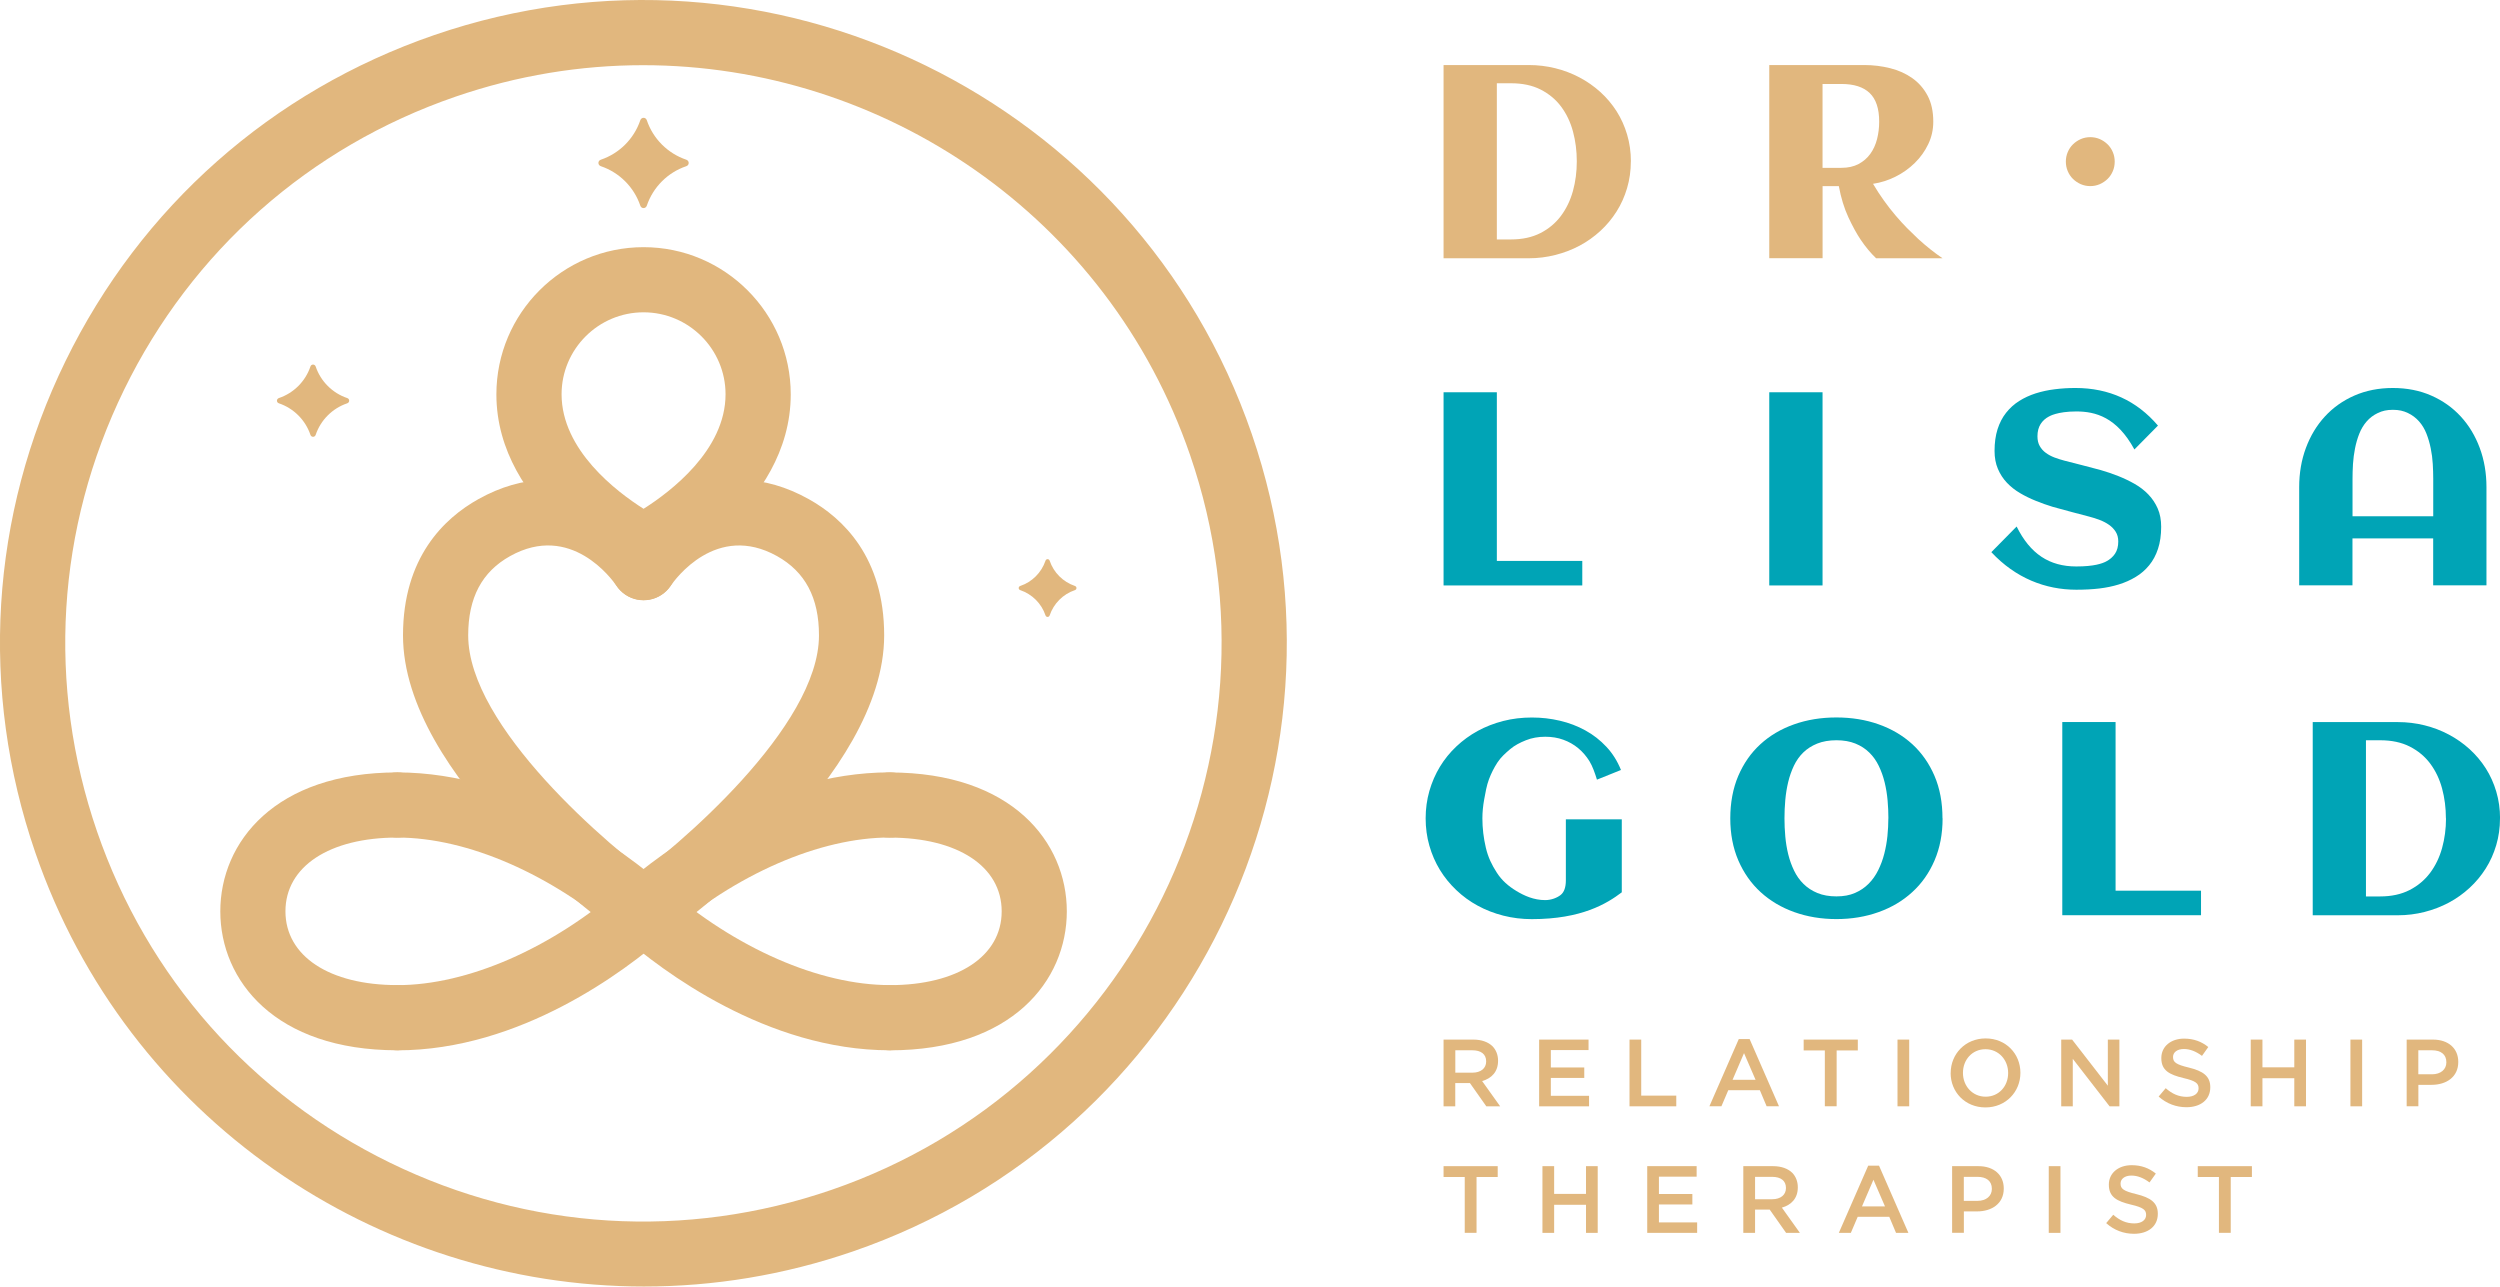 <svg xmlns="http://www.w3.org/2000/svg" id="Layer_2" viewBox="0 0 491.25 252.8"><defs><style>.cls-1{fill:#e1b77e;}.cls-2{fill:#00a4b6;}</style></defs><g id="Layer_1-2"><path class="cls-1" d="m174.84,206.38c-3.54,0-6.4-2.87-6.4-6.4s2.87-6.4,6.4-6.4c13.36,0,21.99-5.69,21.99-14.5s-8.63-14.49-21.99-14.49c-3.54,0-6.4-2.87-6.4-6.4s2.87-6.4,6.4-6.4c24.04,0,34.79,13.71,34.79,27.3s-10.76,27.3-34.79,27.3Z"></path><path class="cls-1" d="m126.46,185.46c-1.79,0-3.57-.74-4.83-2.2-2.32-2.67-2.05-6.71.62-9.04,7.75-6.75,28.38-22.45,52.59-22.45,3.54,0,6.4,2.87,6.4,6.4s-2.87,6.4-6.4,6.4c-13.79,0-30.31,7.21-44.17,19.3-1.21,1.06-2.71,1.58-4.2,1.58Z"></path><path class="cls-1" d="m174.84,206.38c-24.21,0-44.84-15.7-52.59-22.45-2.67-2.32-2.94-6.37-.62-9.04,2.33-2.66,6.37-2.94,9.04-.62,13.87,12.09,30.38,19.3,44.17,19.3,3.54,0,6.4,2.87,6.4,6.4s-2.87,6.4-6.4,6.4Z"></path><path class="cls-1" d="m78.08,206.38c-24.04,0-34.79-13.71-34.79-27.3s10.76-27.3,34.79-27.3c3.54,0,6.4,2.87,6.4,6.4s-2.87,6.4-6.4,6.4c-13.36,0-21.99,5.69-21.99,14.49s8.63,14.5,21.99,14.5c3.54,0,6.4,2.87,6.4,6.4s-2.87,6.4-6.4,6.4Z"></path><path class="cls-1" d="m126.45,185.46c-1.49,0-2.99-.52-4.2-1.58-13.87-12.09-30.38-19.3-44.17-19.3-3.54,0-6.4-2.87-6.4-6.4s2.87-6.4,6.4-6.4c24.22,0,44.84,15.7,52.59,22.45,2.67,2.33,2.94,6.37.62,9.04-1.27,1.45-3.04,2.2-4.83,2.2Z"></path><path class="cls-1" d="m78.08,206.38c-3.54,0-6.4-2.87-6.4-6.4s2.87-6.4,6.4-6.4c13.79,0,30.31-7.21,44.17-19.3,2.67-2.32,6.71-2.05,9.04.62,2.32,2.67,2.05,6.71-.62,9.04-7.74,6.75-28.37,22.45-52.59,22.45Z"></path><path class="cls-1" d="m126.45,185.51c-1.28,0-2.58-.38-3.7-1.18-4.46-3.17-43.56-31.76-43.56-59.48,0-15.29,8.06-23,14.81-26.77,18.02-10.05,32.6,2.1,37.79,9.92,1.96,2.95,1.15,6.92-1.79,8.88-2.95,1.96-6.92,1.15-8.88-1.79-.86-1.27-8.97-12.46-20.88-5.82-5.55,3.09-8.24,8.19-8.24,15.58,0,17.93,27.56,41.48,38.17,49.04,2.88,2.05,3.56,6.05,1.51,8.93-1.25,1.76-3.22,2.69-5.22,2.69Z"></path><path class="cls-1" d="m126.46,185.51c-2,0-3.97-.94-5.22-2.69-2.05-2.88-1.37-6.88,1.51-8.93,10.62-7.56,38.18-31.11,38.18-49.04,0-7.39-2.7-12.48-8.25-15.58-11.91-6.63-20.02,4.56-20.9,5.85-1.98,2.91-5.95,3.69-8.88,1.72-2.92-1.97-3.72-5.91-1.77-8.84,5.2-7.82,19.78-19.96,37.79-9.92,6.76,3.77,14.82,11.47,14.82,26.77,0,27.72-39.1,56.31-43.56,59.48-1.13.8-2.42,1.18-3.7,1.18Z"></path><path class="cls-1" d="m134.85,32.66c-3.64,1.23-6.52,4.11-7.75,7.75-.22.64-1.07.64-1.28,0-1.23-3.64-4.11-6.52-7.75-7.75-.64-.22-.64-1.07,0-1.28,3.64-1.23,6.52-4.11,7.75-7.75.22-.64,1.07-.64,1.28,0,1.23,3.64,4.11,6.52,7.75,7.75.64.22.64,1.07,0,1.28Z"></path><path class="cls-1" d="m68.23,79.25c-2.91.98-5.22,3.29-6.2,6.2-.17.51-.85.51-1.03,0-.98-2.91-3.29-5.22-6.2-6.2-.51-.17-.51-.85,0-1.03,2.91-.98,5.22-3.29,6.2-6.2.17-.51.85-.51,1.03,0,.98,2.91,3.29,5.22,6.2,6.2.51.17.51.85,0,1.03Z"></path><path class="cls-1" d="m211.22,115.96c-2.33.78-4.17,2.63-4.96,4.96-.14.41-.68.41-.82,0-.78-2.33-2.63-4.17-4.96-4.96-.41-.14-.41-.68,0-.82,2.33-.78,4.17-2.63,4.96-4.96.14-.41.68-.41.82,0,.78,2.33,2.63,4.17,4.96,4.96.41.14.41.68,0,.82Z"></path><path class="cls-1" d="m126.56,252.8c-52.47,0-101.61-32.94-119.62-85.27-10.99-31.92-8.88-66.21,5.92-96.55C27.67,40.64,53.4,17.88,85.33,6.89c65.91-22.68,137.96,12.48,160.64,78.38h0c22.68,65.9-12.49,137.96-78.38,160.64-13.57,4.67-27.41,6.89-41.02,6.89Zm-.2-239.99c-12.23,0-24.67,1.99-36.86,6.19-28.69,9.87-51.81,30.33-65.12,57.59-13.3,27.27-15.19,58.08-5.32,86.77,9.87,28.69,30.33,51.81,57.59,65.12,27.27,13.3,58.08,15.19,86.77,5.32,59.22-20.38,90.81-85.14,70.44-144.36h0C217.68,42.42,173.51,12.81,126.36,12.81Z"></path><path class="cls-1" d="m126.46,113.79c-.98,0-1.95-.22-2.85-.67-1.06-.53-26.07-13.23-26.07-35.63,0-15.95,12.97-28.92,28.92-28.92s28.92,12.98,28.92,28.92c0,22.4-25.01,35.1-26.07,35.63-.9.45-1.88.67-2.85.67Zm0-52.42c-8.88,0-16.11,7.23-16.11,16.11,0,10.95,10.81,19.14,16.11,22.5,5.31-3.36,16.11-11.54,16.11-22.5,0-8.88-7.23-16.11-16.11-16.11Z"></path><path class="cls-1" d="m283.66,204.28h5.84c1.65,0,2.94.49,3.78,1.31.69.71,1.09,1.69,1.09,2.83v.04c0,2.15-1.29,3.45-3.13,3.97l3.54,4.96h-2.72l-3.22-4.57h-2.88v4.57h-2.3v-13.11Zm5.67,6.5c1.65,0,2.7-.86,2.7-2.19v-.04c0-1.4-1.01-2.17-2.71-2.17h-3.35v4.4h3.37Z"></path><path class="cls-1" d="m302.43,204.28h9.72v2.06h-7.41v3.41h6.57v2.06h-6.57v3.52h7.51v2.06h-9.81v-13.11Z"></path><path class="cls-1" d="m320.2,204.28h2.3v11.01h6.89v2.1h-9.19v-13.11Z"></path><path class="cls-1" d="m341.67,204.18h2.13l5.77,13.2h-2.43l-1.33-3.16h-6.2l-1.35,3.16h-2.36l5.77-13.2Zm3.3,8l-2.27-5.24-2.25,5.24h4.51Z"></path><path class="cls-1" d="m358.58,206.41h-4.16v-2.13h10.64v2.13h-4.16v10.97h-2.32v-10.97Z"></path><path class="cls-1" d="m372.86,204.28h2.3v13.11h-2.3v-13.11Z"></path><path class="cls-1" d="m383.31,210.87v-.04c0-3.69,2.85-6.78,6.87-6.78s6.83,3.05,6.83,6.74v.04c0,3.69-2.85,6.78-6.87,6.78s-6.84-3.05-6.84-6.74Zm11.29,0v-.04c0-2.55-1.85-4.66-4.46-4.66s-4.42,2.08-4.42,4.63v.04c0,2.55,1.85,4.66,4.46,4.66s4.42-2.08,4.42-4.63Z"></path><path class="cls-1" d="m405.04,204.28h2.13l7.02,9.06v-9.06h2.27v13.11h-1.93l-7.23-9.33v9.33h-2.27v-13.11Z"></path><path class="cls-1" d="m424.17,215.48l1.39-1.65c1.25,1.09,2.51,1.7,4.14,1.7,1.42,0,2.32-.66,2.32-1.65v-.04c0-.94-.53-1.44-2.96-2-2.79-.67-4.36-1.5-4.36-3.91v-.04c0-2.25,1.87-3.8,4.47-3.8,1.91,0,3.43.58,4.76,1.65l-1.24,1.74c-1.18-.88-2.36-1.35-3.56-1.35-1.35,0-2.13.69-2.13,1.55v.04c0,1.01.6,1.46,3.11,2.06,2.77.68,4.21,1.67,4.21,3.84v.04c0,2.45-1.93,3.91-4.68,3.91-2,0-3.9-.69-5.47-2.1Z"></path><path class="cls-1" d="m442.27,204.28h2.3v5.45h6.26v-5.45h2.3v13.11h-2.3v-5.52h-6.26v5.52h-2.3v-13.11Z"></path><path class="cls-1" d="m461.86,204.28h2.3v13.11h-2.3v-13.11Z"></path><path class="cls-1" d="m472.9,204.28h5.17c3.05,0,4.98,1.74,4.98,4.38v.04c0,2.94-2.36,4.47-5.24,4.47h-2.6v4.21h-2.3v-13.11Zm4.98,6.82c1.74,0,2.83-.97,2.83-2.34v-.04c0-1.54-1.1-2.34-2.83-2.34h-2.68v4.72h2.68Z"></path><path class="cls-1" d="m287.82,231.28h-4.16v-2.13h10.64v2.13h-4.16v10.97h-2.32v-10.97Z"></path><path class="cls-1" d="m303.09,229.15h2.3v5.45h6.26v-5.45h2.3v13.11h-2.3v-5.52h-6.26v5.52h-2.3v-13.11Z"></path><path class="cls-1" d="m323.67,229.15h9.72v2.06h-7.41v3.41h6.57v2.06h-6.57v3.52h7.51v2.06h-9.81v-13.11Z"></path><path class="cls-1" d="m342.56,229.15h5.84c1.65,0,2.94.49,3.78,1.31.69.71,1.09,1.69,1.09,2.83v.04c0,2.15-1.29,3.45-3.13,3.97l3.54,4.96h-2.71l-3.22-4.57h-2.88v4.57h-2.31v-13.11Zm5.68,6.5c1.65,0,2.7-.86,2.7-2.19v-.04c0-1.4-1.01-2.17-2.72-2.17h-3.35v4.4h3.37Z"></path><path class="cls-1" d="m367.1,229.06h2.13l5.77,13.2h-2.43l-1.33-3.16h-6.2l-1.35,3.16h-2.36l5.77-13.2Zm3.3,8l-2.27-5.24-2.25,5.24h4.51Z"></path><path class="cls-1" d="m383.59,229.15h5.17c3.05,0,4.98,1.74,4.98,4.38v.04c0,2.94-2.36,4.47-5.24,4.47h-2.6v4.21h-2.31v-13.11Zm4.98,6.82c1.74,0,2.83-.97,2.83-2.34v-.04c0-1.54-1.1-2.34-2.83-2.34h-2.68v4.72h2.68Z"></path><path class="cls-1" d="m402.58,229.15h2.3v13.11h-2.3v-13.11Z"></path><path class="cls-1" d="m413.86,240.35l1.39-1.65c1.26,1.09,2.51,1.7,4.14,1.7,1.42,0,2.32-.66,2.32-1.65v-.04c0-.94-.53-1.44-2.96-2-2.79-.67-4.36-1.5-4.36-3.91v-.04c0-2.25,1.87-3.8,4.48-3.8,1.91,0,3.43.58,4.75,1.65l-1.24,1.74c-1.18-.88-2.36-1.35-3.56-1.35-1.35,0-2.13.69-2.13,1.55v.04c0,1.01.6,1.46,3.11,2.06,2.77.68,4.21,1.67,4.21,3.84v.04c0,2.45-1.93,3.91-4.68,3.91-2.01,0-3.9-.69-5.47-2.1Z"></path><path class="cls-1" d="m436.02,231.28h-4.16v-2.13h10.64v2.13h-4.16v10.97h-2.32v-10.97Z"></path><path class="cls-1" d="m320.46,31.71c0,1.85-.25,3.6-.74,5.26-.49,1.66-1.18,3.2-2.07,4.6-.89,1.41-1.95,2.68-3.18,3.81-1.23,1.13-2.59,2.1-4.07,2.89s-3.08,1.4-4.77,1.83c-1.7.43-3.44.65-5.23.65h-16.74V12.78h16.74c1.79,0,3.53.21,5.22.63,1.69.42,3.27,1.02,4.76,1.81,1.48.78,2.85,1.74,4.09,2.86,1.24,1.13,2.3,2.39,3.19,3.78.89,1.4,1.58,2.93,2.07,4.59.49,1.66.74,3.41.74,5.26Zm-10.62,0c0-2.06-.25-4.01-.75-5.87-.5-1.85-1.28-3.48-2.33-4.89-1.05-1.41-2.4-2.52-4.02-3.35-1.63-.83-3.57-1.24-5.84-1.24h-2.77v30.69h2.77c2.23,0,4.16-.42,5.79-1.25,1.63-.83,2.97-1.96,4.03-3.37,1.06-1.42,1.85-3.05,2.36-4.89.51-1.85.76-3.79.76-5.83Z"></path><path class="cls-1" d="m358.13,50.74h-10.47V12.78h18.67c1.76,0,3.45.21,5.09.62,1.63.41,3.08,1.06,4.34,1.95,1.26.89,2.26,2.03,3.01,3.44.75,1.41,1.12,3.11,1.12,5.12,0,1.57-.33,3.04-.99,4.42-.66,1.38-1.54,2.61-2.64,3.69-1.1,1.08-2.36,1.98-3.78,2.69s-2.9,1.18-4.43,1.41c.69,1.16,1.4,2.26,2.15,3.3.75,1.04,1.5,2.01,2.27,2.91.77.91,1.53,1.74,2.28,2.5.76.76,1.48,1.46,2.16,2.1,1.62,1.48,3.22,2.75,4.8,3.82h-13.05c-1.05-1-2.06-2.21-3.01-3.61-.81-1.2-1.62-2.68-2.44-4.44-.82-1.77-1.45-3.81-1.88-6.13h-3.19v14.18Zm11.13-26.84c0-2.55-.62-4.42-1.86-5.61-1.24-1.2-3.1-1.79-5.58-1.79h-3.69v16.48h3.69c1.32,0,2.45-.25,3.39-.75.94-.5,1.71-1.17,2.31-2,.6-.83,1.04-1.8,1.32-2.89.28-1.09.42-2.23.42-3.43Z"></path><path class="cls-1" d="m415.54,31.75c0,.67-.12,1.3-.37,1.88-.25.59-.59,1.1-1.03,1.53-.44.43-.95.77-1.53,1.03-.58.25-1.2.38-1.87.38s-1.29-.13-1.87-.38c-.58-.26-1.09-.6-1.53-1.03-.44-.43-.78-.94-1.03-1.53-.25-.59-.37-1.22-.37-1.88s.12-1.27.37-1.86c.25-.59.59-1.1,1.03-1.53.44-.43.95-.77,1.53-1.03.58-.25,1.2-.38,1.87-.38s1.29.13,1.87.38c.58.26,1.09.6,1.53,1.03.44.43.78.94,1.03,1.53.25.59.37,1.21.37,1.86Z"></path><path class="cls-2" d="m301.01,180.61c-1.95,0-3.82-.23-5.62-.69-1.8-.46-3.47-1.11-5.01-1.95-1.55-.84-2.95-1.86-4.21-3.06-1.26-1.2-2.34-2.52-3.23-3.98-.89-1.46-1.58-3.04-2.07-4.76-.49-1.71-.73-3.5-.73-5.36s.24-3.65.73-5.37c.49-1.71,1.18-3.3,2.07-4.77.89-1.47,1.97-2.8,3.23-3.99,1.26-1.19,2.66-2.21,4.21-3.06,1.55-.84,3.22-1.49,5.01-1.95,1.8-.46,3.67-.68,5.62-.68s3.71.21,5.51.63c1.8.42,3.47,1.06,5.01,1.91,1.55.85,2.92,1.92,4.13,3.22,1.21,1.29,2.16,2.81,2.86,4.55l-4.72,1.9c-.37-1.2-.86-2.64-1.48-3.64-.62-.99-1.35-1.84-2.21-2.55-.86-.71-1.83-1.26-2.91-1.65-1.09-.4-2.27-.59-3.56-.59-1.38,0-2.65.23-3.8.69-1.15.46-2.2.99-3.12,1.77-.91.78-1.81,1.57-2.49,2.62-.68,1.05-1.2,2.1-1.65,3.28s-.71,2.7-.94,3.97c-.23,1.27-.35,2.51-.35,3.72,0,1.93.23,3.85.68,5.76.45,1.91,1.17,3.37,2.15,4.89.98,1.53,2.26,2.64,3.82,3.59,1.56.95,3.46,1.81,5.69,1.81,1.22,0,2.36-.47,3.04-1.01.68-.54,1.02-1.51,1.02-2.86v-12h10.99v14.34c-2.94,2.23-7.9,5.27-17.67,5.27Z"></path><path class="cls-2" d="m381.72,160.81c0,3.06-.53,5.81-1.58,8.26-1.05,2.45-2.51,4.53-4.38,6.23-1.86,1.71-4.07,3.02-6.62,3.93-2.55.91-5.31,1.37-8.28,1.37s-5.73-.46-8.28-1.37c-2.55-.91-4.75-2.22-6.62-3.93-1.86-1.7-3.32-3.78-4.38-6.23-1.05-2.45-1.58-5.21-1.58-8.26s.52-5.89,1.57-8.35c1.05-2.45,2.5-4.53,4.35-6.22,1.85-1.7,4.06-3,6.6-3.9,2.55-.91,5.33-1.36,8.33-1.36s5.78.45,8.33,1.36c2.55.9,4.75,2.21,6.6,3.9,1.85,1.7,3.3,3.77,4.35,6.22,1.05,2.45,1.57,5.23,1.57,8.35Zm-10.65,0c0-1.16-.05-2.35-.16-3.56-.11-1.21-.3-2.39-.58-3.53-.28-1.14-.66-2.21-1.15-3.22-.48-1-1.1-1.88-1.86-2.62-.76-.75-1.67-1.34-2.73-1.77-1.06-.43-2.31-.65-3.73-.65s-2.7.22-3.77.65c-1.07.43-1.99,1.02-2.74,1.75-.76.74-1.37,1.61-1.85,2.61-.47,1-.85,2.07-1.12,3.2-.27,1.13-.46,2.31-.57,3.53-.11,1.22-.16,2.42-.16,3.6s.05,2.35.16,3.56c.11,1.21.3,2.39.58,3.52.28,1.13.66,2.2,1.15,3.2.48,1,1.1,1.88,1.86,2.62.76.75,1.66,1.34,2.73,1.78,1.06.44,2.31.66,3.73.66s2.6-.22,3.64-.67c1.04-.45,1.93-1.05,2.69-1.82.76-.76,1.38-1.65,1.88-2.66.5-1.01.9-2.08,1.19-3.22.29-1.13.5-2.3.62-3.49.12-1.2.18-2.36.18-3.48Z"></path><path class="cls-2" d="m432.5,179.84h-27.26v-37.96h10.47v33.14h16.79v4.82Z"></path><path class="cls-2" d="m491.25,160.81c0,1.85-.25,3.6-.74,5.26-.49,1.66-1.18,3.2-2.07,4.6-.89,1.41-1.95,2.68-3.18,3.81-1.23,1.13-2.59,2.1-4.07,2.89-1.49.79-3.08,1.4-4.77,1.83-1.69.43-3.44.65-5.23.65h-16.74v-37.96h16.74c1.79,0,3.53.21,5.22.63,1.69.42,3.27,1.02,4.76,1.81,1.48.78,2.85,1.74,4.09,2.86,1.24,1.13,2.3,2.39,3.19,3.78.89,1.4,1.58,2.93,2.07,4.59.49,1.66.74,3.41.74,5.26Zm-10.63,0c0-2.06-.25-4.01-.75-5.87-.5-1.85-1.28-3.48-2.33-4.89-1.05-1.41-2.39-2.52-4.02-3.35-1.63-.83-3.57-1.24-5.84-1.24h-2.77v30.69h2.77c2.23,0,4.16-.42,5.79-1.25,1.63-.83,2.97-1.96,4.04-3.37,1.06-1.42,1.85-3.05,2.36-4.89.51-1.85.77-3.79.77-5.83Z"></path><path class="cls-2" d="m310.92,115.04h-27.26v-37.96h10.47v33.14h16.79v4.82Z"></path><path class="cls-2" d="m358.13,115.04h-10.47v-37.96h10.47v37.96Z"></path><path class="cls-2" d="m478.13,101.44v-7.36c0-.91-.03-1.88-.09-2.91-.06-1.03-.19-2.05-.4-3.06-.2-1.01-.48-1.97-.84-2.89-.36-.91-.84-1.72-1.45-2.41s-1.34-1.25-2.21-1.66c-.87-.41-1.73-.62-2.94-.62-1.21,0-2.07.21-2.94.62-.87.41-1.61.97-2.21,1.66s-1.09,1.5-1.45,2.41c-.36.91-.64,1.88-.84,2.89-.2,1.01-.33,2.03-.4,3.06-.06,1.03-.09,2-.09,2.91v7.36h15.87Zm-15.87,4.35v9.23h-10.47v-19.3c0-2.76.44-5.33,1.32-7.7.88-2.37,2.12-4.43,3.73-6.18s3.54-3.12,5.8-4.11c2.26-.99,4.78-1.49,7.55-1.49,2.78,0,5.3.5,7.55,1.49,2.26.99,4.19,2.36,5.8,4.11,1.61,1.75,2.85,3.81,3.73,6.18.88,2.37,1.32,4.94,1.32,7.7v19.3h-10.47v-9.23s-15.87,0-15.87,0Z"></path><path class="cls-2" d="m402.67,81.81c-.73.38-1.3.89-1.7,1.53-.4.64-.61,1.44-.61,2.39,0,.76.15,1.4.45,1.92.3.53.7.98,1.2,1.34.5.37,1.07.67,1.7.91.63.24,1.29.44,1.96.62s5.97,1.51,7.13,1.85,2.3.72,3.43,1.17,2.2.96,3.22,1.54c1.02.58,1.92,1.27,2.69,2.07.77.8,1.39,1.72,1.85,2.77.46,1.04.68,2.25.68,3.6,0,1.63-.21,3.08-.62,4.32-.41,1.25-.99,2.33-1.74,3.24-.75.92-1.63,1.68-2.65,2.29-1.02.62-2.13,1.11-3.33,1.48-1.2.37-2.48.63-3.82.79-1.35.16-2.88.24-4.52.24-6.06,0-11.92-2.27-16.69-7.38l4.97-5.04c2.66,5.39,6.44,7.85,11.72,7.85,3.53,0,5.07-.58,5.83-.96.76-.39,1.35-.9,1.78-1.54.43-.64.64-1.44.64-2.41,0-.74-.17-1.37-.5-1.9-.33-.53-.77-.98-1.3-1.36-.54-.38-1.15-.7-1.83-.96-.68-.26-1.38-.49-2.1-.67s-6.03-1.58-7.16-1.92c-1.13-.35-2.23-.73-3.32-1.18-1.09-.44-2.12-.94-3.1-1.52-.97-.57-1.83-1.25-2.57-2.03-.74-.78-1.33-1.69-1.77-2.72-.44-1.03-.66-2.21-.66-3.54,0-1.6.2-3.02.59-4.26.4-1.24.95-2.31,1.68-3.23.72-.91,1.57-1.68,2.56-2.31.98-.62,2.07-1.12,3.24-1.5,1.18-.37,2.43-.65,3.76-.81,1.33-.17,2.68-.25,4.07-.25,6.61,0,12.04,2.5,16.21,7.39l-4.63,4.69c-3.46-6.37-7.66-7.47-11.43-7.47s-5.31.97-5.31.97Z"></path></g></svg>